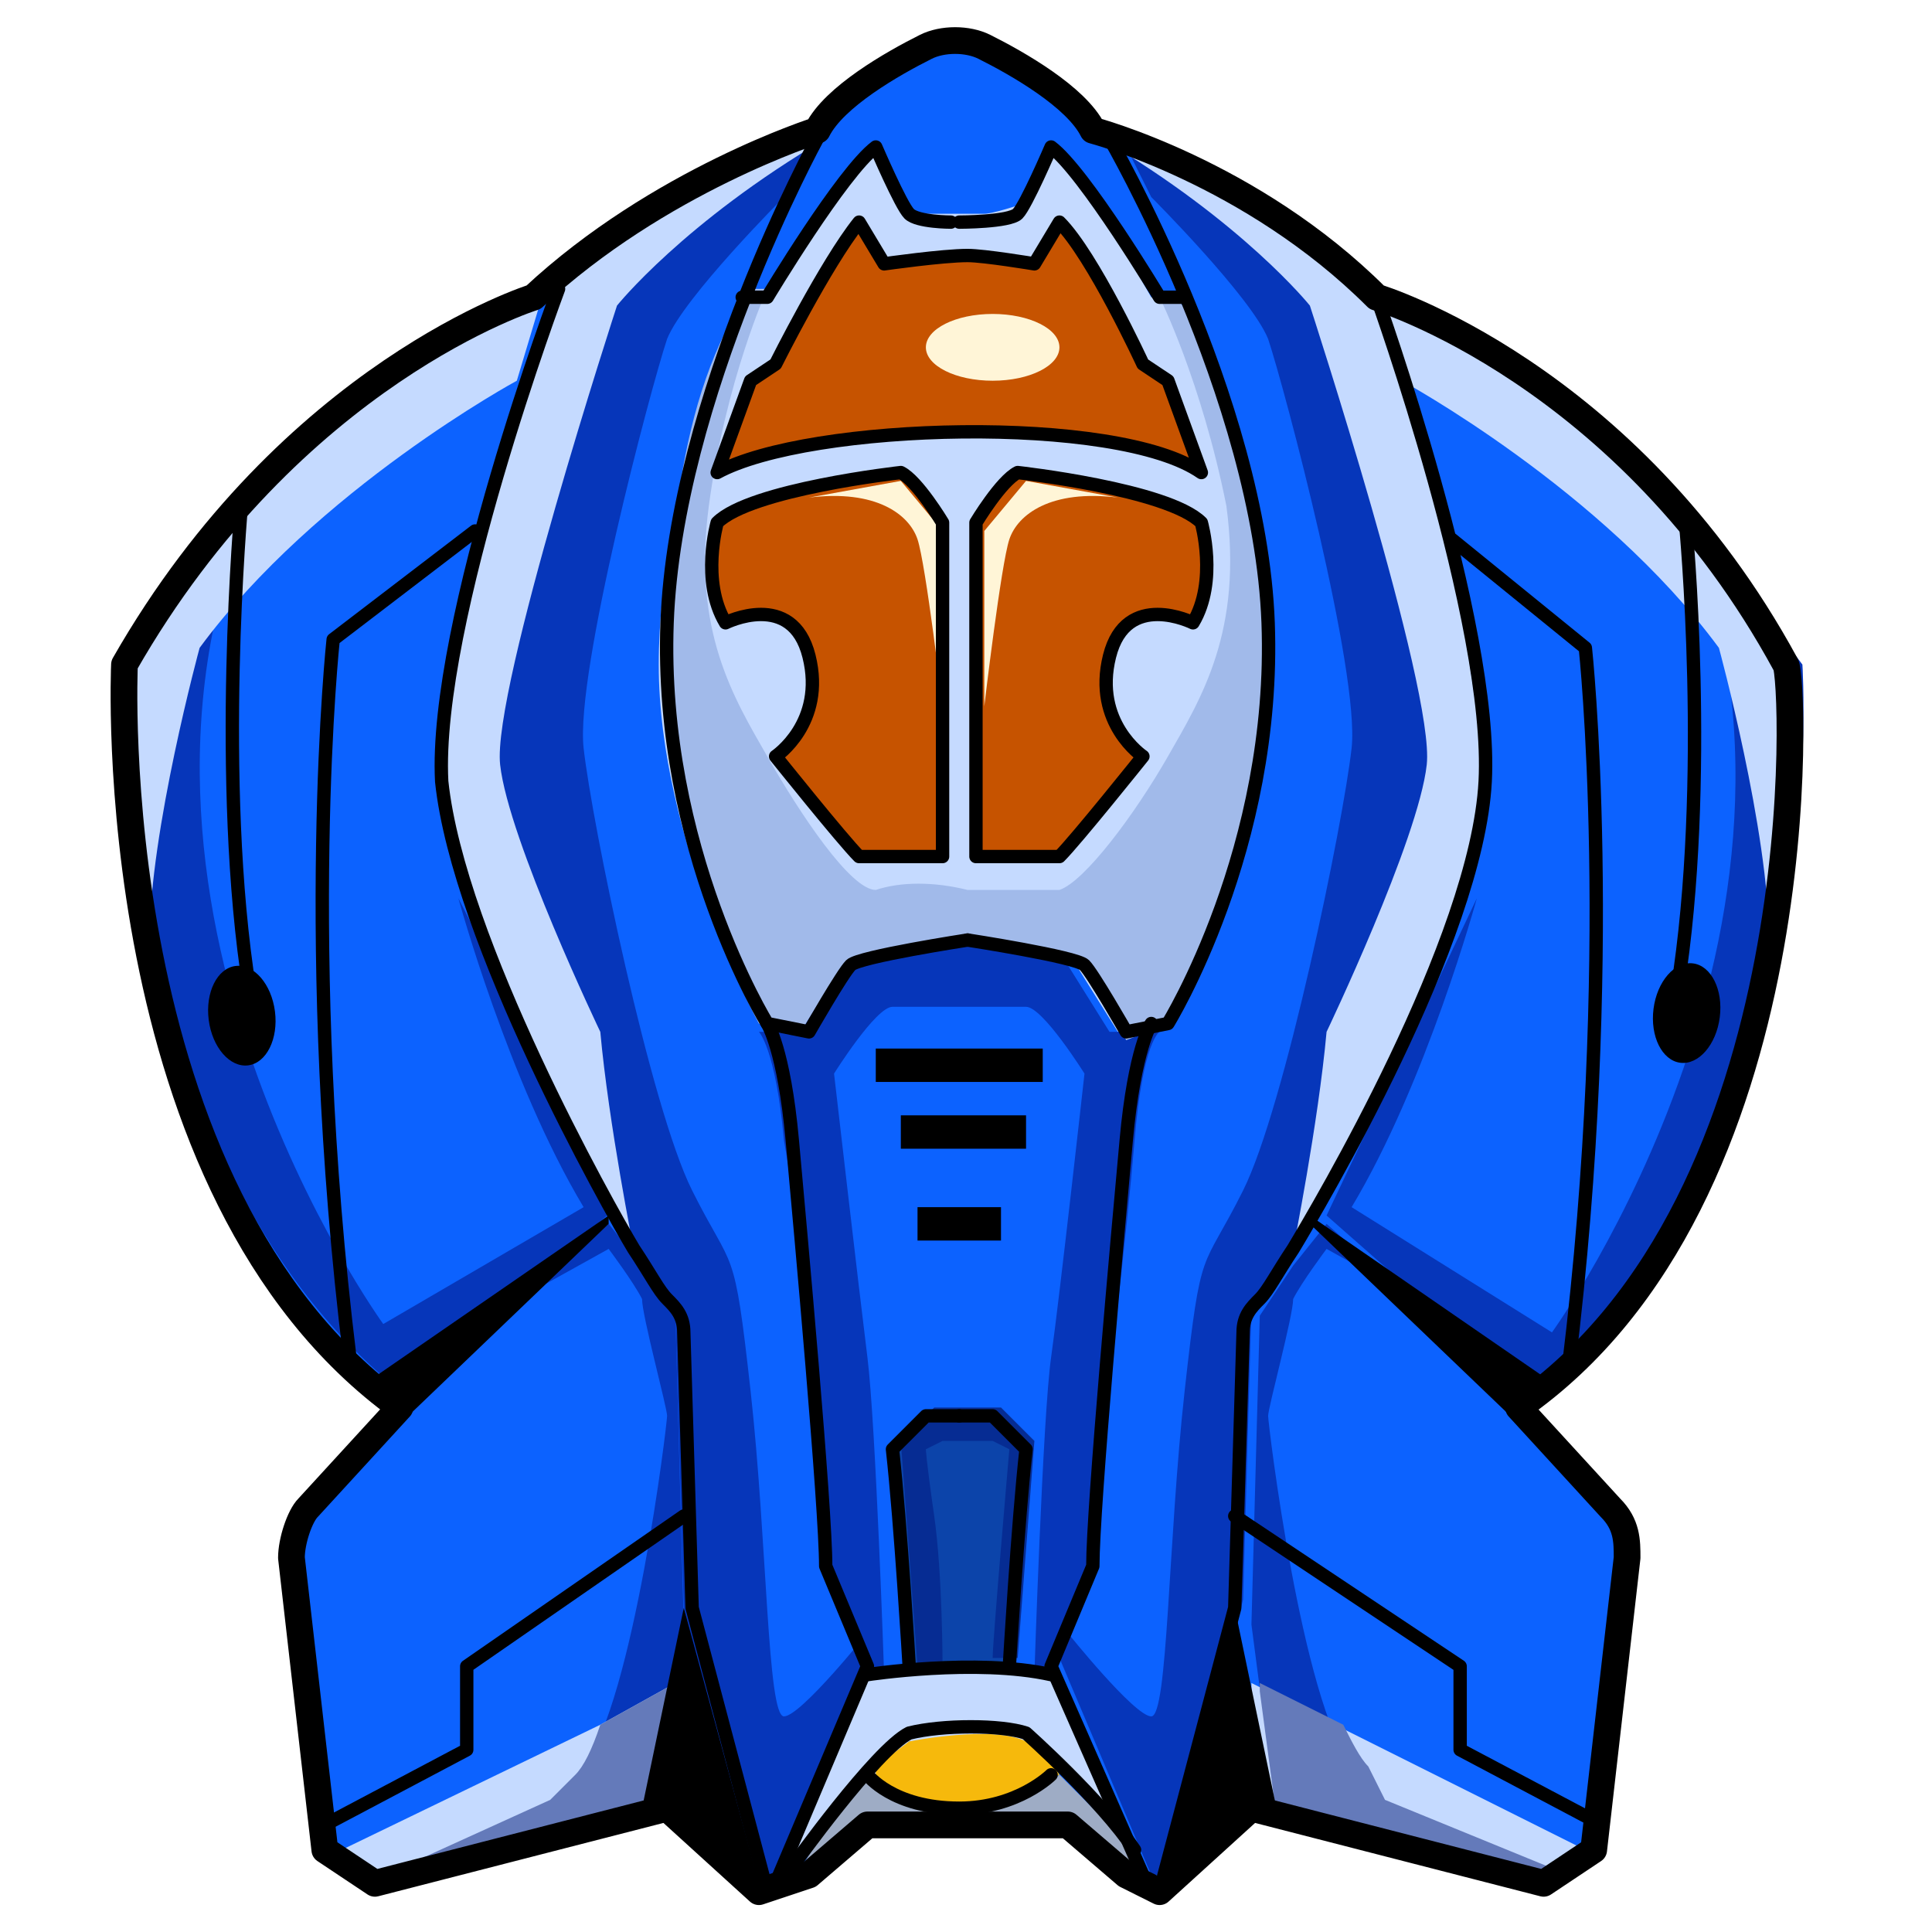 <?xml version="1.0" encoding="UTF-8" standalone="no"?>
<!DOCTYPE svg PUBLIC "-//W3C//DTD SVG 1.1//EN" "http://www.w3.org/Graphics/SVG/1.1/DTD/svg11.dtd">
<svg width="100%" height="100%" viewBox="0 0 48 48" version="1.1" xmlns="http://www.w3.org/2000/svg" xmlns:xlink="http://www.w3.org/1999/xlink" xml:space="preserve" xmlns:serif="http://www.serif.com/" style="fill-rule:evenodd;clip-rule:evenodd;stroke-linecap:round;stroke-linejoin:round;stroke-miterlimit:10;">
    <g id="Layer_1" transform="matrix(2.074,0,0,2.074,-25.736,-25.799)">
        <g>
            <path d="M30.6,29.3L31.7,30.5C31.9,30.7 31.9,30.9 31.9,31.1L31.5,34.6L30.9,35L27.4,34.1L26.3,35.1L25.9,34.9L25.2,34.3L22.8,34.3L22.1,34.9L21.5,35.1L20.4,34.1L16.9,35L16.3,34.6L15.9,31.1C15.9,30.9 16,30.6 16.1,30.5L17.2,29.3C13.6,26.7 13.9,20.4 13.9,20.4C15.9,16.9 18.8,16 18.8,16C20.3,14.6 22.2,14 22.2,14C22.4,13.6 23.1,13.2 23.5,13C23.7,12.9 24,12.9 24.2,13C24.6,13.2 25.3,13.6 25.5,14C25.5,14 27.4,14.5 28.9,16C28.9,16 31.9,16.9 33.8,20.4C33.9,20.5 34.2,26.8 30.6,29.3Z" style="fill:rgb(12,98,255);fill-rule:nonzero;"/>
            <path d="M27.4,18.8C27.2,17.7 26.5,16 26.5,16L26.2,16L25.8,15.3L25,14.2L24.9,14.4L24.6,14.9C24.6,14.9 24.3,15 24.2,15L23.3,15L22.9,14.2L22.7,14.3L22.3,15L21.6,16L21.3,16C21.3,16 20.3,18.3 20.3,20.4C20.3,22.5 21.5,24.7 21.5,24.7L22,24.8L22.5,24L23.9,23.7L25.3,24L25.8,24.8L26.3,24.7C27.9,21.7 27.6,19.9 27.4,18.8ZM23.7,22.7L22.7,22.7C22.5,22.5 21.7,21.5 21.7,21.5C21.7,21.5 22.3,21.1 22.1,20.3C21.9,19.5 21.1,19.9 21.1,19.9C20.8,19.4 21,18.7 21,18.7C21.4,18.3 23.2,18.1 23.2,18.1C23.4,18.2 23.7,18.7 23.7,18.7L23.7,22.7ZM21,18.1L21.4,17L21.7,16.8C21.7,16.8 22.3,15.6 22.7,15.1L23,15.6C23,15.6 23.7,15.5 24,15.5C24.2,15.5 24.8,15.6 24.8,15.6L25.1,15.1C25.5,15.5 26.1,16.8 26.1,16.8L26.4,17L26.8,18.1C25.8,17.4 22.1,17.5 21,18.1ZM26.7,19.9C26.7,19.9 25.9,19.5 25.7,20.3C25.5,21.1 26.1,21.5 26.1,21.5C26.1,21.5 25.3,22.5 25.1,22.7L24.1,22.7L24.1,18.7C24.1,18.7 24.4,18.2 24.6,18.1C24.6,18.1 26.4,18.3 26.8,18.7C26.8,18.7 27,19.4 26.7,19.9Z" style="fill:rgb(197,218,255);fill-rule:nonzero;"/>
            <path d="M26.8,18.1C25.8,17.4 22.1,17.5 21,18.1L21.4,17L21.7,16.8C21.7,16.8 22.3,15.6 22.7,15.1L23,15.6C23,15.6 23.7,15.5 24,15.5C24.2,15.5 24.8,15.6 24.8,15.6L25.1,15.1C25.5,15.5 26.1,16.8 26.1,16.8L26.4,17L26.8,18.1Z" style="fill:rgb(198,83,0);fill-rule:nonzero;"/>
            <path d="M23.2,18.1C23.2,18.1 21.4,18.3 21,18.7C21,18.7 20.8,19.4 21.1,19.9C21.1,19.9 21.9,19.5 22.1,20.3C22.3,21.1 21.7,21.5 21.7,21.5C21.7,21.5 22.5,22.5 22.7,22.7L23.7,22.7L23.7,18.7C23.7,18.7 23.4,18.2 23.2,18.1Z" style="fill:rgb(198,83,0);fill-rule:nonzero;"/>
            <path d="M24.6,18.1C24.6,18.1 26.4,18.3 26.8,18.7C26.8,18.7 27,19.4 26.7,19.9C26.7,19.9 25.9,19.5 25.7,20.3C25.5,21.1 26.1,21.5 26.1,21.5C26.1,21.5 25.3,22.5 25.1,22.7L24.1,22.7L24.1,18.7C24.1,18.7 24.4,18.2 24.6,18.1Z" style="fill:rgb(198,83,0);fill-rule:nonzero;"/>
            <path d="M21.9,34.6L22.8,32.5L23.9,32.4L25,32.4L25.9,34.4L24.7,33.3L23.3,33.3L21.9,34.7L21.9,34.6Z" style="fill:rgb(197,218,255);fill-rule:nonzero;"/>
            <path d="M21.9,35C21.9,35 22.5,33.9 22.9,33.7C22.9,33.7 23.3,34.1 24,34.1C24.7,34.1 25.1,33.7 25.1,33.7L26,34.6L26,34.9L25.2,34.3L22.9,34.4L21.9,35Z" style="fill:rgb(158,172,197);fill-rule:nonzero;"/>
            <path d="M22.9,33.6L23.3,33.3C23.3,33.3 24.3,33.1 24.7,33.3C25,33.5 25.1,33.7 25.1,33.7C25.1,33.7 24.4,34.1 24,34.1C23.6,34.1 22.9,33.8 22.9,33.7L22.9,33.6Z" style="fill:rgb(246,185,12);fill-rule:nonzero;"/>
            <path d="M23.3,32.4L23.1,29.8L23.5,29.4L24.3,29.4L24.7,29.8L24.5,32.4L23.3,32.4Z" style="fill:rgb(12,68,170);fill-rule:nonzero;"/>
            <rect x="22.9" y="25" width="2" height="0.4"/>
            <rect x="23.2" y="25.8" width="1.5" height="0.4"/>
            <rect x="23.4" y="26.9" width="1" height="0.4"/>
            <path d="M22.1,14.2L21.8,14.8C21.8,14.8 20.6,16 20.4,16.5C20.2,17.1 19.3,20.5 19.4,21.4C19.5,22.3 20.2,25.7 20.7,26.7C21.2,27.7 21.2,27.3 21.4,29.1C21.6,30.9 21.6,33 21.8,33C22,33 22.8,32 22.8,32L22.9,32.3L21.7,35L21.4,35L20.6,31.7L20.5,28.2L20.1,27.7C20.1,27.7 18.8,25.3 18.6,24.8C18.4,24.3 17.3,22.3 17.8,20.4C18.3,18.5 19.1,15.9 19.1,15.9C19.1,15.9 21.2,14.1 22.1,14.2Z" style="fill:rgb(6,54,186);fill-rule:nonzero;"/>
            <path d="M25.9,14.2L26.2,14.8C26.2,14.8 27.4,16 27.6,16.5C27.8,17.1 28.7,20.5 28.6,21.4C28.5,22.3 27.8,25.7 27.3,26.7C26.8,27.7 26.8,27.3 26.6,29.1C26.4,30.9 26.4,33 26.2,33C26,33 25.2,32 25.2,32L25.1,32.3L26.2,34.9L26.5,34.9L27.3,31.6L27.4,28.1L27.8,27.6C27.8,27.6 29.1,25.2 29.3,24.7C29.5,24.2 30.6,22.2 30.1,20.3C29.6,18.4 28.8,15.8 28.8,15.8C28.8,15.8 26.8,14.1 25.9,14.2Z" style="fill:rgb(6,54,186);fill-rule:nonzero;"/>
            <path d="M26.3,24.8C26.3,24.8 26.1,24.9 26,26.1C25.9,27.3 25.7,28.9 25.7,28.9L25.5,31.3L25,32.5L24.8,32.5C24.8,32.5 24.9,29.4 25,28.7C25.1,28 25.4,25.3 25.4,25.3C25.4,25.3 24.9,24.5 24.7,24.5L23.1,24.5C22.9,24.5 22.4,25.3 22.4,25.3C22.4,25.3 22.7,27.9 22.8,28.7C22.9,29.5 23,32.5 23,32.5L22.8,32.5L22.3,31.3L22.1,28.9C22.1,28.9 22,27.2 21.8,26.1C21.7,25 21.5,24.8 21.5,24.8L21.9,24.8L22.4,24L23.8,23.7L25.2,24L25.7,24.8L26.3,24.8Z" style="fill:rgb(6,54,186);fill-rule:nonzero;"/>
            <path d="M27.5,21C27.5,22.8 26.4,24.7 26.4,24.7L25.9,24.9L25.4,24L24,23.7L22.5,24L22,24.8L21.5,24.6C21.5,24.6 20.4,22.7 20.4,20.9C20.4,19.1 20.5,17.2 21.4,15.9L21.6,15.9C21.6,15.9 21.1,17 20.9,18.5C20.7,20 21.2,20.8 21.6,21.5C22,22.2 22.6,23.1 22.9,23.1C23.2,23 23.6,23 24,23.1L25.1,23.1C25.4,23 26,22.2 26.4,21.5C26.8,20.8 27.3,20 27.1,18.5C26.8,17 26.3,16 26.3,16L26.5,16C27.5,17.3 27.6,19.2 27.5,21Z" style="fill:rgb(161,186,234);fill-rule:nonzero;"/>
            <path d="M23.4,32.4L23.7,32.4C23.7,32.4 23.7,31.3 23.6,30.6C23.5,29.9 23.5,29.8 23.5,29.8L23.7,29.7L24.3,29.7L24.5,29.8C24.5,29.8 24.3,32.1 24.3,32.3L24.6,32.3L24.8,29.7L24.4,29.3L23.6,29.3L23.2,29.7L23.4,32.4Z" style="fill:rgb(6,44,147);fill-rule:nonzero;"/>
            <path d="M17.9,23.2C17.9,23.2 18.5,25.4 19.4,26.9L17,28.3C17,28.3 13.3,23.2 15.5,18.3L14,20.3C14,20.3 13.6,26.2 17.2,29.1L19.8,26.9L17.9,23.2Z" style="fill:rgb(6,54,186);fill-rule:nonzero;"/>
            <path d="M18.8,27.9L19.7,27.4C19.7,27.4 20,27.8 20.1,28C20.1,28.2 20.4,29.3 20.4,29.4C20.4,29.5 20,32.8 19.4,33.6L19,34L16.7,34.9L17,35L20.3,34.2L20.6,31.9L20.5,28.2L20.1,27.6L19.7,27.1L18.8,27.9Z" style="fill:rgb(6,54,186);fill-rule:nonzero;"/>
            <path d="M30.1,23.2C30.1,23.2 29.5,25.4 28.6,26.9L31,28.4C31,28.4 34.7,23.3 32.5,18.4L34,20.4C34,20.4 34.4,26.3 30.8,29.2L28.3,27L30.1,23.2Z" style="fill:rgb(6,54,186);fill-rule:nonzero;"/>
            <path d="M29.2,27.9L28.3,27.4C28.3,27.4 28,27.8 27.9,28C27.9,28.2 27.6,29.3 27.6,29.4C27.6,29.5 28,32.8 28.6,33.6L29,34L31.3,34.9L31,35L27.7,34.2L27.4,31.9L27.5,28.2L27.9,27.6L28.3,27.1L29.2,27.9Z" style="fill:rgb(6,54,186);fill-rule:nonzero;"/>
            <path d="M18.9,16L18.6,17C18.6,17 16.2,18.3 14.8,20.2C14.8,20.2 14.2,22.4 14.2,23.7C14.2,23.7 13.6,20.9 14.1,20C14.5,19.3 16.5,16.8 18.9,16Z" style="fill:rgb(197,218,255);fill-rule:nonzero;"/>
            <path d="M28.9,16L29.2,17C29.2,17 31.6,18.3 33,20.2C33,20.2 33.6,22.4 33.6,23.7C33.6,23.7 34.2,20.9 33.7,20C33.3,19.3 31.4,16.8 28.9,16Z" style="fill:rgb(197,218,255);fill-rule:nonzero;"/>
            <path d="M25.6,14.1C25.6,14.1 28.1,15 28.8,15.9C28.8,15.9 29.6,18.2 29.8,19.2C30,20.1 30.2,21.7 30.2,21.7C30.2,21.7 29.9,24.4 27.9,27.4C27.9,27.4 28.2,25.9 28.3,24.8C28.3,24.8 29.4,22.5 29.5,21.6C29.6,20.7 28.1,16.1 28.1,16.1C28.1,16.1 27.3,15.1 25.6,14.1Z" style="fill:rgb(197,218,255);fill-rule:nonzero;"/>
            <path d="M22.3,14.1C22.3,14.1 19.8,15 19.1,15.9C19.1,15.9 18.3,18.2 18.1,19.2C17.9,20.1 17.7,21.7 17.7,21.7C17.7,21.7 18,24.4 20,27.4C20,27.4 19.7,25.9 19.6,24.8C19.6,24.8 18.5,22.5 18.4,21.6C18.3,20.7 19.8,16.1 19.8,16.1C19.8,16.1 20.6,15.1 22.3,14.1Z" style="fill:rgb(197,218,255);fill-rule:nonzero;"/>
            <path d="M20.5,32.6L20.2,34.2L17,35L16.9,35L16.5,34.6L19.6,33.1L20.5,32.6Z" style="fill:rgb(197,218,255);fill-rule:nonzero;"/>
            <path d="M31.4,34.6L31.1,34.8L31,35L29.6,34.7L27.7,34.2L27.4,32.7L27.4,32.6L31.4,34.6Z" style="fill:rgb(197,218,255);fill-rule:nonzero;"/>
            <path d="M20.5,32.6L20.2,34.2L17,35L16.8,35L19,34L19.3,33.7C19.4,33.6 19.5,33.4 19.6,33.1L20.5,32.6Z" style="fill:rgb(100,122,186);fill-rule:nonzero;"/>
            <path d="M31.3,34.9L31,35L29.7,34.7L27.8,34.2L27.7,34.2L27.5,32.7L27.5,32.6L28.5,33.1C28.6,33.3 28.7,33.5 28.8,33.6L29,34L31.2,34.9L31.3,34.9Z" style="fill:rgb(100,122,186);fill-rule:nonzero;"/>
            <ellipse cx="24.3" cy="16.6" rx="0.8" ry="0.4" style="fill:rgb(255,245,215);"/>
            <path d="M24.2,20.9C24.2,20.9 24.4,19.2 24.5,18.9C24.6,18.6 25,18.3 25.8,18.4L24.7,18.2L24.2,18.8L24.2,20.9Z" style="fill:rgb(255,245,215);fill-rule:nonzero;"/>
            <path d="M23.7,20.9C23.7,20.9 23.5,19.2 23.4,18.9C23.3,18.6 22.9,18.3 22.1,18.4L23.2,18.2L23.7,18.8L23.7,20.9Z" style="fill:rgb(255,245,215);fill-rule:nonzero;"/>
            <g id="Layer_3_1_">
                <path d="M30.6,29.3L31.7,30.5C31.9,30.7 31.9,30.9 31.9,31.1L31.5,34.6L30.9,35L27.4,34.1L26.3,35.1L25.9,34.9L25.2,34.3L22.8,34.3L22.1,34.9L21.5,35.1L20.4,34.1L16.9,35L16.3,34.6L15.9,31.1C15.9,30.9 16,30.6 16.1,30.5L17.2,29.3C13.6,26.7 13.9,20.4 13.9,20.4C15.9,16.9 18.8,16 18.8,16C20.3,14.6 22.2,14 22.2,14C22.4,13.6 23.1,13.2 23.5,13C23.7,12.9 24,12.9 24.2,13C24.6,13.2 25.3,13.6 25.5,14C25.5,14 27.4,14.5 28.9,16C28.9,16 31.9,16.9 33.8,20.4C33.9,20.5 34.2,26.8 30.6,29.3Z" style="fill:none;fill-rule:nonzero;stroke:black;stroke-width:0.32px;"/>
                <path d="M22.2,14.1C22.2,14.1 20.5,17.2 20.4,19.9C20.3,22.6 21.6,24.7 21.6,24.7L22.1,24.8C22.1,24.8 22.5,24.1 22.6,24C22.7,23.9 24,23.7 24,23.7" style="fill:none;fill-rule:nonzero;stroke:black;stroke-width:0.16px;stroke-linejoin:miter;"/>
                <path d="M25.7,14.1C25.7,14.1 27.5,17.2 27.6,19.9C27.7,22.6 26.4,24.7 26.4,24.7L25.9,24.8C25.9,24.8 25.5,24.1 25.4,24C25.3,23.9 24,23.7 24,23.7" style="fill:none;fill-rule:nonzero;stroke:black;stroke-width:0.16px;stroke-linejoin:miter;"/>
                <path d="M21.3,16L21.6,16C21.6,16 22.5,14.5 22.9,14.2C22.9,14.2 23.2,14.9 23.3,15C23.4,15.1 23.8,15.1 23.8,15.1" style="fill:none;fill-rule:nonzero;stroke:black;stroke-width:0.16px;stroke-linecap:butt;stroke-linejoin:miter;"/>
                <path d="M26.6,16L26.3,16C26.3,16 25.4,14.5 25,14.2C25,14.2 24.7,14.9 24.6,15C24.5,15.1 23.9,15.1 23.9,15.1" style="fill:none;fill-rule:nonzero;stroke:black;stroke-width:0.16px;stroke-linecap:butt;stroke-linejoin:miter;"/>
                <path d="M26.8,18.1C25.8,17.4 22.1,17.5 21,18.1L21.4,17L21.7,16.8C21.7,16.8 22.3,15.6 22.7,15.1L23,15.6C23,15.6 23.7,15.5 24,15.5C24.2,15.5 24.8,15.6 24.8,15.6L25.1,15.1C25.5,15.5 26.1,16.8 26.1,16.8L26.4,17L26.8,18.1Z" style="fill:none;fill-rule:nonzero;stroke:black;stroke-width:0.16px;"/>
                <path d="M23.2,18.1C23.2,18.1 21.4,18.3 21,18.7C21,18.7 20.8,19.4 21.1,19.9C21.1,19.9 21.9,19.5 22.1,20.3C22.3,21.1 21.7,21.5 21.7,21.5C21.7,21.5 22.5,22.5 22.7,22.7L23.7,22.7L23.7,18.7C23.7,18.7 23.4,18.2 23.2,18.1Z" style="fill:none;fill-rule:nonzero;stroke:black;stroke-width:0.16px;"/>
                <path d="M24.6,18.1C24.6,18.1 26.4,18.3 26.8,18.7C26.8,18.7 27,19.4 26.7,19.9C26.7,19.9 25.9,19.5 25.7,20.3C25.5,21.1 26.1,21.5 26.1,21.5C26.1,21.5 25.3,22.5 25.1,22.7L24.1,22.7L24.1,18.7C24.1,18.7 24.4,18.2 24.6,18.1Z" style="fill:none;fill-rule:nonzero;stroke:black;stroke-width:0.16px;"/>
                <path d="M21.6,24.7C21.6,24.7 21.8,25 21.9,26.1C22,27.2 22.3,30.5 22.3,31.2L22.8,32.4L21.7,35" style="fill:none;fill-rule:nonzero;stroke:black;stroke-width:0.16px;stroke-linecap:butt;stroke-linejoin:miter;"/>
                <path d="M26.2,24.7C26.2,24.7 26,25 25.9,26.1C25.8,27.2 25.5,30.5 25.5,31.2L25,32.4L26.1,34.9" style="fill:none;fill-rule:nonzero;stroke:black;stroke-width:0.16px;stroke-linecap:butt;stroke-linejoin:miter;"/>
                <path d="M22.8,32.5C22.8,32.5 24.1,32.3 25,32.5" style="fill:none;fill-rule:nonzero;stroke:black;stroke-width:0.16px;"/>
                <path d="M21.9,34.8C21.9,34.8 22.9,33.4 23.3,33.2C23.7,33.1 24.4,33.1 24.7,33.2C24.7,33.2 25.6,34 26,34.6" style="fill:none;fill-rule:nonzero;stroke:black;stroke-width:0.16px;stroke-linecap:butt;stroke-linejoin:miter;"/>
                <path d="M22.8,33.7C22.8,33.7 23.1,34.1 23.9,34.1C24.6,34.1 25,33.7 25,33.7" style="fill:none;fill-rule:nonzero;stroke:black;stroke-width:0.16px;stroke-linecap:butt;stroke-linejoin:miter;"/>
                <path d="M23.3,32.4C23.3,32.4 23.2,30.7 23.1,29.8L23.5,29.4L23.9,29.4" style="fill:none;fill-rule:nonzero;stroke:black;stroke-width:0.16px;"/>
                <path d="M24.5,32.4C24.5,32.4 24.6,30.7 24.7,29.8L24.3,29.4L23.9,29.4" style="fill:none;fill-rule:nonzero;stroke:black;stroke-width:0.16px;"/>
                <path d="M19.7,27.1L17.3,29.4L16.8,29L19.7,27L19.7,27.1Z" style="fill-rule:nonzero;"/>
                <path d="M19.1,15.9C19.1,15.9 17.6,19.9 17.7,21.8C17.9,23.7 19.7,26.9 20,27.4C20.2,27.7 20.3,27.9 20.4,28C20.5,28.1 20.6,28.2 20.6,28.4L20.7,31.7L21.6,35.1" style="fill:none;fill-rule:nonzero;stroke:black;stroke-width:0.16px;stroke-linecap:butt;stroke-linejoin:miter;"/>
                <path d="M20.6,31.7L20.1,34.1L21.5,35L20.6,31.7Z" style="fill-rule:nonzero;"/>
                <path d="M28.1,27.1L30.5,29.4L31,29L28.1,27L28.1,27.1Z" style="fill-rule:nonzero;"/>
                <path d="M28.9,16C28.9,16 30.3,19.9 30.2,21.8C30.1,23.7 28.2,26.9 27.9,27.4C27.7,27.7 27.6,27.9 27.5,28C27.4,28.1 27.3,28.2 27.3,28.4L27.2,31.7L26.3,35.1" style="fill:none;fill-rule:nonzero;stroke:black;stroke-width:0.16px;stroke-linecap:butt;stroke-linejoin:miter;"/>
                <path d="M27.2,31.7L27.7,34.1L26.3,35L27.2,31.7Z" style="fill-rule:nonzero;"/>
                <path d="M20.6,30.6L18,32.4L18,33.4L16.3,34.3" style="fill:none;fill-rule:nonzero;stroke:black;stroke-width:0.16px;stroke-linecap:butt;stroke-linejoin:miter;"/>
                <path d="M18.1,18.8L16.4,20.1C16.4,20.1 16,23.8 16.6,28.7" style="fill:none;fill-rule:nonzero;stroke:black;stroke-width:0.16px;stroke-linecap:butt;stroke-linejoin:miter;"/>
                <path d="M15.3,18.5C15.3,18.5 15,21.8 15.4,24.3" style="fill:none;fill-rule:nonzero;stroke:black;stroke-width:0.16px;stroke-linecap:butt;stroke-linejoin:miter;"/>
                <g transform="matrix(0.992,-0.127,0.127,0.992,-2.996,2.146)">
                    <ellipse cx="15.3" cy="24.6" rx="0.4" ry="0.6"/>
                </g>
                <path d="M27.2,30.6L29.9,32.4L29.9,33.4L31.6,34.3" style="fill:none;fill-rule:nonzero;stroke:black;stroke-width:0.16px;stroke-linecap:butt;stroke-linejoin:miter;"/>
                <path d="M29.8,18.9L31.4,20.2C31.4,20.2 31.8,23.9 31.2,28.8" style="fill:none;fill-rule:nonzero;stroke:black;stroke-width:0.16px;stroke-linecap:butt;stroke-linejoin:miter;"/>
                <path d="M32.6,18.7C32.6,18.7 32.9,21.8 32.5,24.3" style="fill:none;fill-rule:nonzero;stroke:black;stroke-width:0.16px;stroke-linecap:butt;stroke-linejoin:miter;"/>
                <g transform="matrix(0.127,-0.992,0.992,0.127,4.07,53.79)">
                    <ellipse cx="32.6" cy="24.6" rx="0.6" ry="0.4"/>
                </g>
            </g>
        </g>
    </g>
</svg>
